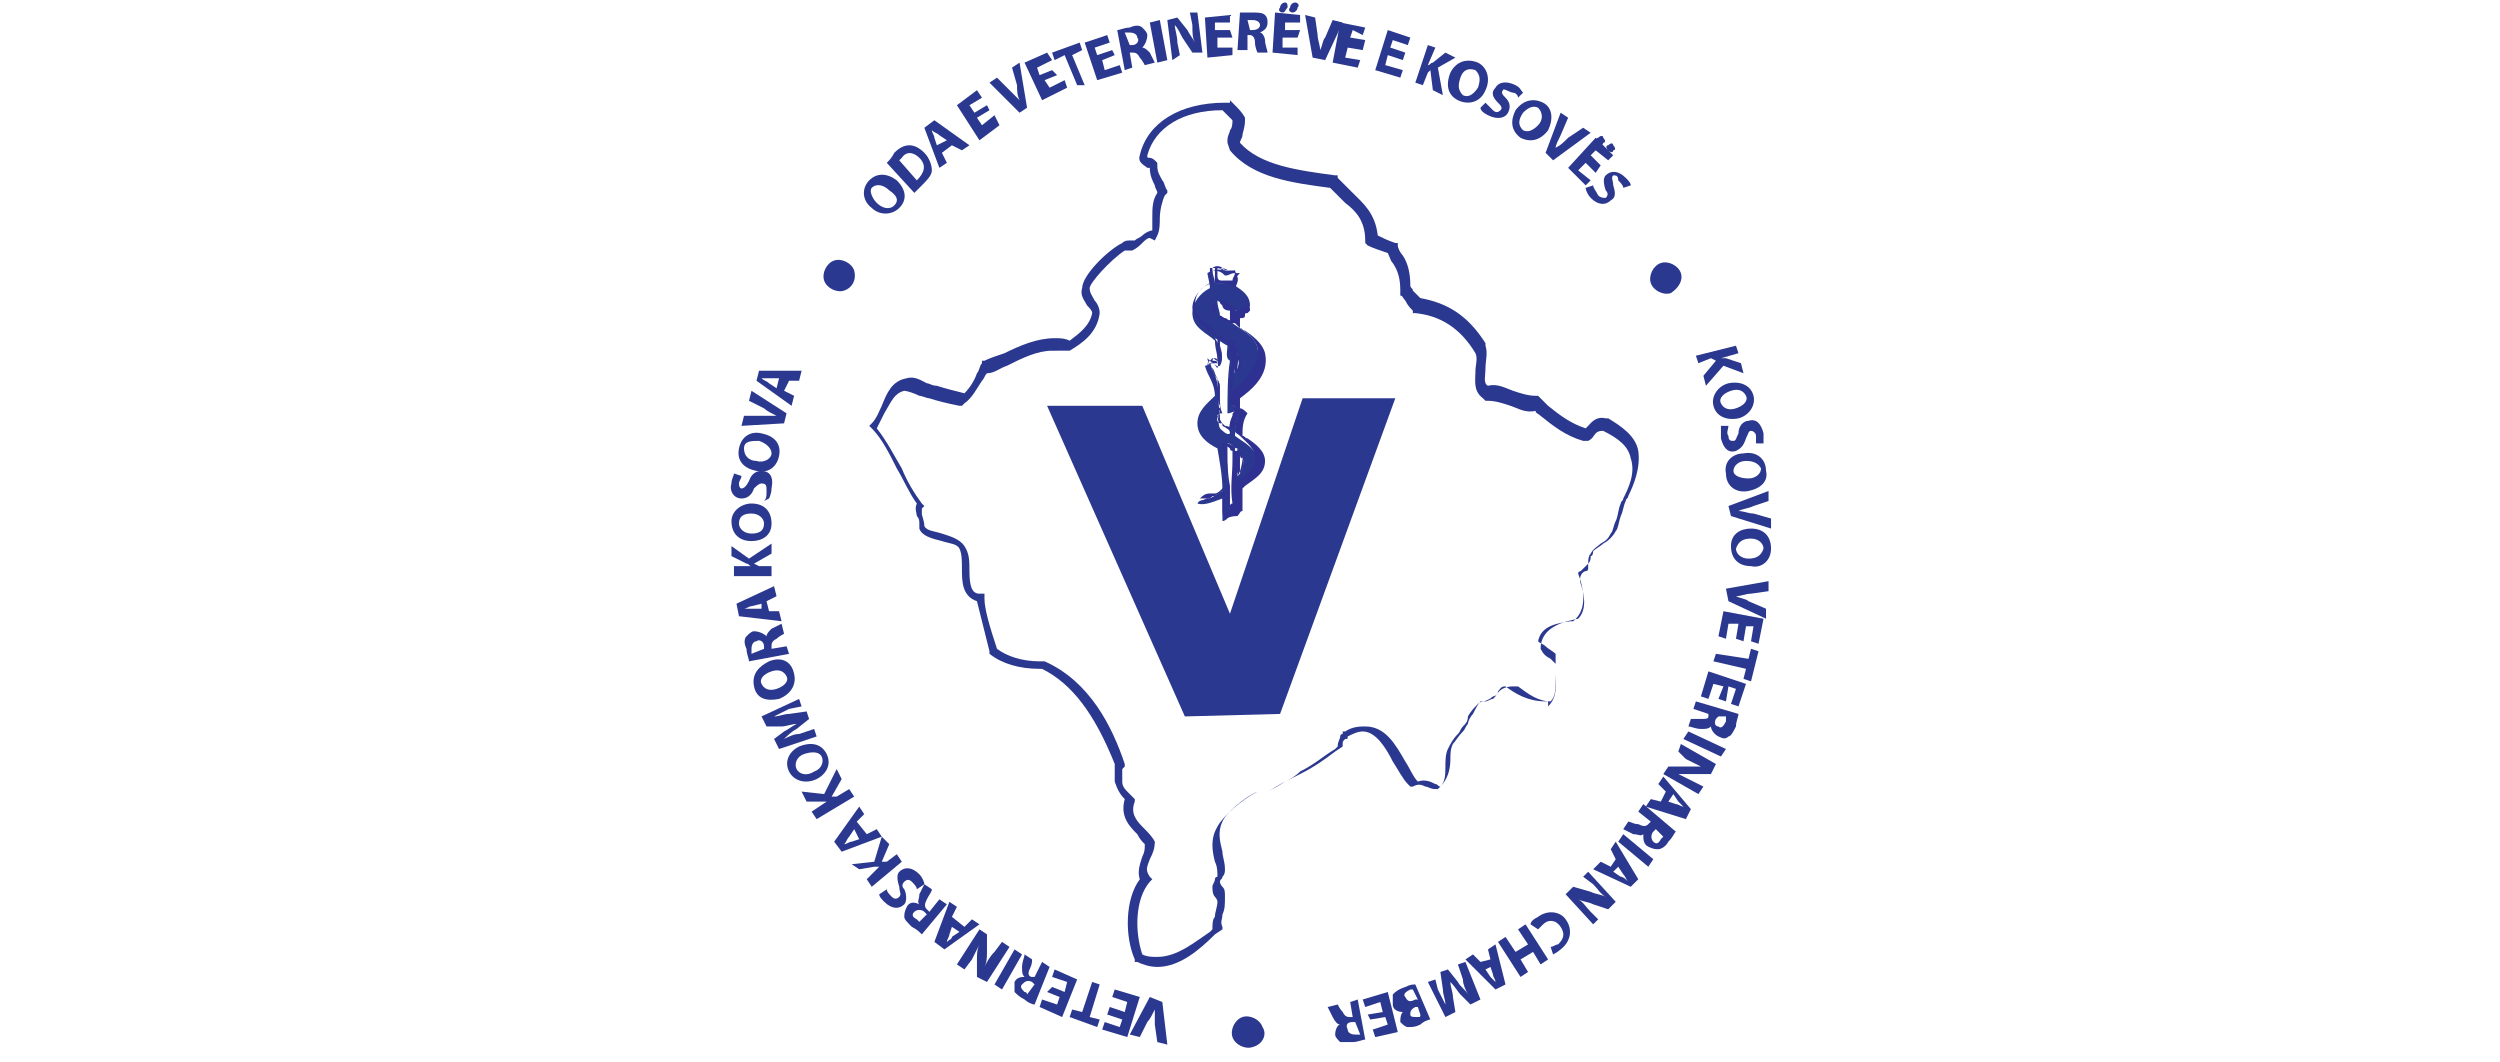 <?xml version="1.0" encoding="UTF-8"?>
<!-- Generator: Adobe Illustrator 27.0.0, SVG Export Plug-In . SVG Version: 6.00 Build 0)  -->
<svg xmlns="http://www.w3.org/2000/svg" xmlns:xlink="http://www.w3.org/1999/xlink" version="1.1" id="Layer_1" x="0px" y="0px" viewBox="0 0 99.8 42.4" overflow="visible" xml:space="preserve">
<g>
	<g>
		<path fill-rule="evenodd" fill="#2B388F" d="M49.3,11.6c0,0,0.1,0.2,0,0.2c-0.1,0-0.1,0-0.2,0C49.2,11.7,49.2,11.6,49.3,11.6z"></path>
		<path fill="#2E3191" d="M49.3,11.9c-0.1,0-0.1,0-0.1,0l0,0l0,0c0-0.1,0-0.1,0-0.2c0,0,0.1-0.1,0.2-0.1l0,0l0,0    c0,0,0.1,0.1,0.1,0.1C49.4,11.8,49.4,11.8,49.3,11.9L49.3,11.9L49.3,11.9C49.3,11.9,49.3,11.9,49.3,11.9z M49.2,11.8    C49.3,11.8,49.3,11.8,49.2,11.8c0.1,0,0.1,0,0.1,0C49.3,11.7,49.3,11.7,49.2,11.8C49.3,11.7,49.3,11.7,49.2,11.8    C49.2,11.7,49.2,11.8,49.2,11.8z"></path>
	</g>
	<g>
		<path fill-rule="evenodd" fill="#2B388F" d="M49.3,10.8c0.1,0.2,0,0.4,0,0.6c0.3,0.2,0.6,0.4,0.6,0.8c-0.1,0.1-0.3,0.1-0.3,0.2    c0,0.1-0.2,0-0.3,0c-0.1,0.1,0,0.4-0.1,0.5c0.4,0.3,0.9,0.5,1,1c0.2,0.8-0.5,1.4-1,1.8c0,0.2,0,0.4,0,0.5c0.1,0,0.2,0.1,0.3,0.2    c-0.1,0.3-0.2,0.6-0.2,1c0.4,0.3,0.9,0.5,0.9,1.1c0,0.5-0.5,0.7-0.9,1c0,0.4,0.1,0.6,0,0.9c-0.2,0.1-0.3,0.4-0.5,0.4    c0-0.2,0-0.6,0-0.9c-0.3,0.1-0.7,0.3-1,0.2c0.1-0.2,0.3-0.1,0.5-0.2c0.2-0.1,0.3-0.2,0.5-0.3c0-0.6-0.1-1.1-0.2-1.7    c-0.4-0.2-0.8-0.5-0.8-1c0-0.5,0.4-0.8,0.7-1.1c0-0.5-0.3-0.8-0.4-1.2c0.1,0,0.2-0.1,0.3-0.1c0.1,0,0.1,0.1,0.2,0.2    c0.1-0.3-0.1-0.7-0.1-1.1c-0.3-0.3-0.9-0.5-0.9-1.1c0-0.4,0.3-0.8,0.7-1c0-0.2-0.1-0.5-0.1-0.6C48.7,10.6,48.9,10.9,49.3,10.8z     M48.5,11.3c0.3,0,0.5,0,0.7,0c0.1-0.1,0.1-0.2,0.1-0.4c-0.2,0-0.2,0.1-0.4,0.1c-0.1-0.1-0.2-0.2-0.5-0.2    C48.4,11,48.5,11.1,48.5,11.3z M48.7,12.6c0.2,0.1,0.3,0.2,0.5,0.2c0-0.2,0-0.3,0-0.5c-0.3,0-0.4-0.2-0.6-0.3    C48.6,12.3,48.7,12.4,48.7,12.6z M48.5,12.4c0-0.1,0-0.2-0.1-0.3C48.4,12.2,48.4,12.4,48.5,12.4z M48.7,14.6    c-0.2,0.1-0.2-0.2-0.4-0.1c0.1,0.3,0.3,0.6,0.3,0.9c0.1,0.3,0,0.7,0.1,1.1c0,0.1-0.1,0-0.1,0.1c0.1,0,0,0.3,0.1,0.5    c0.1,0.1,0.3,0.3,0.4,0.2c-0.1-0.4,0.1-0.6,0.2-0.9c-0.1,0-0.1,0.1-0.3,0.1c0-0.7,0-1.5,0.1-2.1c-0.2-0.1-0.1-0.4-0.1-0.6    c-0.2-0.1-0.3-0.2-0.5-0.3C48.7,13.8,48.9,14.3,48.7,14.6z M49.4,14.3c-0.1,0.1-0.2,0.4-0.1,0.6c0.2-0.2,0.2-0.7,0-1    C49.3,14.1,49.3,14.2,49.4,14.3z M48.7,16.9c0-0.1,0-0.3,0-0.4C48.6,16.6,48.5,16.8,48.7,16.9z M49.1,20.4c0-0.1,0.1-0.2,0.2-0.3    c-0.1-0.8,0-1.4,0.1-2.2c-0.2,0-0.2-0.2-0.4-0.2C49,18.6,49,19.6,49.1,20.4z M49.4,19c0.2-0.1,0.4-0.8,0-0.9    C49.5,18.4,49.3,18.7,49.4,19z"></path>
		<path fill="#2E3191" d="M48.9,20.7C48.9,20.7,48.9,20.7,48.9,20.7L48.9,20.7L48.9,20.7c-0.1-0.1-0.1-0.2-0.1-0.4    c0-0.2,0-0.4,0-0.6c-0.1,0-0.1,0.1-0.2,0.1c-0.2,0.1-0.4,0.1-0.5,0.1c-0.1,0-0.2,0-0.2,0l0,0l0,0c0.1-0.1,0.2-0.2,0.4-0.2    c0.1,0,0.1,0,0.2,0c0.1,0,0.2-0.1,0.3-0.2c0,0,0.1-0.1,0.1-0.1c0-0.4,0-0.7-0.1-1c0-0.2-0.1-0.4-0.1-0.6c-0.4-0.2-0.8-0.5-0.8-1    c0-0.5,0.3-0.8,0.6-1.1c0,0,0.1-0.1,0.1-0.1c0-0.3-0.1-0.5-0.2-0.7c-0.1-0.1-0.1-0.3-0.2-0.4l0,0l0.1-0.1c0,0,0.1-0.1,0.1-0.1l0,0    c0.1,0,0.1,0.1,0.2,0.1c0,0,0,0,0,0c0-0.2,0-0.3,0-0.5c0-0.1,0-0.3,0-0.5c-0.1,0-0.1-0.1-0.2-0.1c-0.3-0.2-0.7-0.5-0.8-1    c0-0.4,0.3-0.8,0.7-1c0-0.1,0-0.2,0-0.3c0-0.1,0-0.2,0-0.3l0,0l0,0c0.1,0,0.1,0,0.2,0c0.1,0,0.2,0,0.3,0.1c0.1,0,0.2,0.1,0.3,0.1    c0.1,0,0.1,0,0.2,0l0,0l0,0c0.2,0.2,0.1,0.4,0,0.6c0.3,0.2,0.6,0.4,0.6,0.9l0,0l0,0c0,0-0.1,0.1-0.1,0.1c-0.1,0-0.1,0-0.1,0.1l0,0    l0,0c0,0.1-0.1,0.1-0.2,0.1c0,0,0,0,0,0c0,0.1,0,0.1,0,0.2c0,0.1,0,0.2,0,0.2c0.1,0,0.1,0.1,0.2,0.1c0.3,0.2,0.7,0.5,0.8,0.9    c0.2,0.9-0.6,1.5-1,1.8c0,0,0,0.1,0,0.1c0,0.1,0,0.2,0,0.3c0.1,0,0.2,0.1,0.3,0.2l0,0l0,0c-0.2,0.3-0.2,0.6-0.2,0.9    c0.1,0,0.1,0.1,0.2,0.1c0.3,0.2,0.7,0.5,0.7,0.9c0,0.5-0.4,0.7-0.8,1l-0.1,0.1c0,0.1,0,0.2,0,0.4c0,0.2,0,0.3,0,0.5l0,0l0,0    c-0.1,0-0.1,0.1-0.2,0.2C49.1,20.6,49,20.7,48.9,20.7z M48.9,19.6L48.9,19.6c0,0.3,0,0.5,0,0.7c0,0.1,0,0.2,0,0.2    c0.1,0,0.1-0.1,0.2-0.2c0.1-0.1,0.1-0.1,0.2-0.2c0-0.2,0-0.3,0-0.4c0-0.1,0-0.2,0-0.4l0,0l0.1-0.1c0.3-0.2,0.7-0.5,0.7-0.9    c0-0.4-0.3-0.6-0.6-0.9c-0.1-0.1-0.2-0.1-0.2-0.2l0,0v0c0,0,0,0,0-0.1l0,0c-0.1,0-0.3-0.1-0.4-0.1c0,0-0.1-0.1-0.1-0.1l0,0l0,0    c0-0.1,0-0.1,0-0.2c0-0.1,0-0.2,0-0.2l0,0c0,0,0,0.1,0,0.1c0,0.1,0,0.1,0,0.2l0,0.1l-0.1,0c-0.1-0.1-0.1-0.3-0.1-0.4    c0,0,0,0,0-0.1l0-0.1l0.1,0.1c0,0,0,0,0,0.1c0,0,0,0,0.1,0c0,0,0,0,0,0c-0.1-0.2-0.1-0.4-0.1-0.6c0-0.2,0-0.3,0-0.5    c0-0.1-0.1-0.3-0.2-0.4c-0.1-0.2-0.1-0.3-0.2-0.5l0,0l-0.1,0c0,0.1,0.1,0.2,0.1,0.4c0.1,0.2,0.2,0.4,0.2,0.8l0,0l0,0    c0,0-0.1,0.1-0.1,0.1c-0.3,0.3-0.5,0.6-0.5,1c0,0.5,0.4,0.8,0.8,1l0,0l0,0c0,0.2,0,0.4,0.1,0.6c0,0.3,0.1,0.7,0.1,1.1l0,0l0,0    c0,0-0.1,0.1-0.1,0.1c-0.1,0.1-0.2,0.1-0.3,0.2c-0.1,0-0.1,0-0.2,0.1c-0.1,0-0.2,0-0.3,0.1c0,0,0.1,0,0.1,0c0.2,0,0.3-0.1,0.5-0.1    C48.7,19.7,48.8,19.7,48.9,19.6L48.9,19.6z M49.5,16.3L49.5,16.3c0,0.1-0.1,0.2-0.1,0.3c-0.1,0.2-0.1,0.3-0.1,0.6l0,0    C49.3,16.9,49.4,16.7,49.5,16.3C49.5,16.4,49.5,16.3,49.5,16.3z M48.8,17C48.9,17,48.9,17,48.8,17c0.2,0.1,0.3,0.2,0.3,0.2    c0-0.3,0-0.4,0.1-0.6c0-0.1,0-0.1,0.1-0.2c0,0,0,0,0,0c0,0-0.1,0.1-0.2,0l0,0v-0.3c0-0.6,0-1.3,0.1-1.8c-0.1-0.1-0.1-0.3-0.1-0.4    c0,0,0-0.1,0-0.1l-0.1-0.1c-0.1-0.1-0.2-0.1-0.3-0.2c0,0.1,0,0.2,0,0.3c0,0.3,0.1,0.6-0.1,0.7l0,0l0,0c0,0-0.1,0-0.1,0    c-0.1,0-0.1,0-0.2-0.1c0,0,0,0-0.1-0.1c0,0.1,0.1,0.3,0.2,0.4c0.1,0.1,0.1,0.3,0.2,0.4c0,0.2,0,0.3,0,0.5c0,0.2,0,0.4,0.1,0.6    c0,0.1,0,0.1-0.1,0.1c0.1,0.1,0,0.2,0,0.3C48.8,16.9,48.8,16.9,48.8,17z M49.2,16.4C49.2,16.4,49.2,16.4,49.2,16.4    c0.1-0.1,0.1-0.1,0.2-0.1l0,0c-0.1,0-0.1-0.1-0.2-0.1l-0.1,0V16.4z M48.7,13.4L48.7,13.4c0.2,0.1,0.3,0.2,0.5,0.2l0.1,0.1l0,0    c0,0.1,0,0.1,0,0.2c0,0.2,0,0.3,0,0.3l0,0l0,0c-0.1,0.5-0.1,1.2-0.1,1.9v0.1l0-0.1c0-0.1,0-0.2,0-0.3c0-0.1,0-0.1,0-0.2l0,0l0,0    c0.5-0.4,1.1-1,1-1.7c-0.1-0.4-0.4-0.6-0.7-0.8c-0.1-0.1-0.1-0.1-0.2-0.2l0,0l0,0l-0.1,0c-0.1,0-0.2-0.1-0.3-0.1    c-0.1,0-0.1-0.1-0.2-0.1l0,0l0,0c0-0.1,0-0.2,0-0.3c0-0.1,0-0.2,0-0.3l0-0.1l0.1,0c0.1,0,0.2,0.1,0.2,0.1c0.1,0.1,0.2,0.2,0.3,0.2    l0,0l0,0c0,0.1,0,0.2,0,0.3c0,0.1,0,0.1,0,0.2l0,0.1l0,0c0-0.1,0-0.2,0-0.2c0-0.1,0-0.2,0-0.3l0,0l0,0c0,0,0.1,0,0.1,0    c0,0,0.1,0,0.1,0c0-0.1,0.1-0.1,0.2-0.2c0,0,0.1,0,0.1,0c0-0.4-0.3-0.6-0.6-0.8l0,0l0-0.1c0.1-0.1,0.1-0.3,0.1-0.5    c-0.1,0-0.1,0-0.2,0c-0.1,0-0.2,0-0.3-0.1c-0.1-0.1-0.3-0.1-0.4,0c0,0.1,0,0.2,0,0.3c0,0.1,0,0.2,0,0.3l0,0l0,0    c-0.4,0.1-0.7,0.4-0.7,0.9c0,0.4,0.4,0.7,0.7,0.9C48.5,13.3,48.5,13.3,48.7,13.4L48.7,13.4L48.7,13.4c0,0.2,0,0.3,0,0.5    c0,0.2,0.1,0.4,0,0.6l0,0l0,0c-0.1,0-0.1-0.1-0.1-0.1c0,0,0-0.1-0.1-0.1c0,0-0.1,0-0.1,0.1l0,0l0,0c0.1,0,0.2,0,0.2,0.1    c0,0,0.1,0.1,0.1,0c0.1-0.2,0.1-0.4,0-0.7C48.7,13.7,48.7,13.6,48.7,13.4L48.7,13.4z M48.7,12.6c0.1,0,0.1,0.1,0.2,0.1    c0.1,0,0.1,0.1,0.2,0.1c0,0,0-0.1,0-0.1c0-0.1,0-0.2,0-0.3c-0.2,0-0.3-0.1-0.3-0.2c0,0-0.1-0.1-0.1-0.1c0,0.1,0,0.1,0,0.2    C48.7,12.4,48.7,12.5,48.7,12.6z M49.1,20.4L49.1,20.4C49,20.1,49,19.8,49,19.4c0-0.6-0.1-1.1-0.2-1.6l0-0.1l0.1,0c0,0,0,0,0,0    c0.1,0,0.2,0,0.3,0.1c0,0,0.1,0,0.1,0.1l0,0l0,0c0,0,0,0,0,0.1l0.1,0c0.1,0,0.2,0.2,0.2,0.3c0,0.2-0.1,0.6-0.2,0.7l0,0l0-0.1    c-0.1-0.2,0-0.3,0-0.5c0-0.1,0-0.3,0-0.4l0-0.1c0,0.1,0,0.2,0,0.4c0,0.6-0.1,1.1,0,1.7l0,0l0,0c0,0.1-0.1,0.1-0.1,0.1    C49.2,20.3,49.1,20.3,49.1,20.4z M48.9,17.8c0.1,0.5,0.1,1.1,0.2,1.6c0,0.3,0,0.5,0,0.8c0,0,0,0,0,0c0,0,0-0.1,0.1-0.1    c-0.1-0.6,0-1.2,0-1.7c0-0.1,0-0.3,0-0.4c0,0-0.1,0-0.1-0.1C49.1,17.9,49,17.8,48.9,17.8z M49.5,18.1c0,0.1,0,0.3,0,0.4    c0,0.1,0,0.3,0,0.4c0.1-0.1,0.2-0.4,0.1-0.6C49.5,18.3,49.5,18.2,49.5,18.1z M49.3,14.9L49.3,14.9c-0.1-0.3,0-0.5,0-0.7    c-0.1-0.1-0.1-0.3-0.1-0.4l0-0.1l0.1,0.1c0.1,0.1,0.2,0.3,0.2,0.6C49.6,14.6,49.5,14.8,49.3,14.9L49.3,14.9z M49.5,14.3    c-0.1,0.1-0.1,0.3-0.1,0.5C49.4,14.7,49.5,14.5,49.5,14.3C49.5,14.4,49.5,14.3,49.5,14.3z M49.4,14c0,0.1,0,0.2,0.1,0.2l0,0    C49.4,14.1,49.4,14.1,49.4,14z M48.5,12.5c-0.1,0-0.1,0-0.1-0.1c-0.1-0.1,0-0.3,0-0.3l0-0.1l0.1,0.1    C48.6,12.2,48.6,12.3,48.5,12.5L48.5,12.5L48.5,12.5L48.5,12.5z M49.2,11.4L49.2,11.4c-0.1,0-0.3-0.1-0.4-0.1c-0.1,0-0.2,0-0.2,0    l-0.1,0l0,0c0-0.1,0-0.2,0-0.3c0-0.1,0-0.1,0-0.2l0-0.1l0.1,0c0.2,0,0.4,0,0.5,0.2c0,0,0.1,0,0.1,0c0.1,0,0.1,0,0.2,0l0.1,0l0,0    C49.3,11.1,49.3,11.2,49.2,11.4L49.2,11.4z M48.8,11.2c0.2,0,0.3,0,0.4,0c0-0.1,0.1-0.2,0.1-0.3c-0.1,0-0.1,0-0.1,0    c-0.1,0-0.1,0-0.2,0l0,0l0,0c-0.1-0.1-0.2-0.2-0.4-0.2c0,0,0,0,0,0c0,0,0,0.1,0,0.1c0,0.1,0,0.1,0,0.2    C48.6,11.2,48.7,11.2,48.8,11.2z"></path>
	</g>
</g>
<g>
	<g>
		<path fill="#2B388F" d="M55.7,15.9l-4.6,12.6l-3.8,0.1l-5.5-12.4h3.8l3.5,8.3l2.9-8.6H55.7z"></path>
	</g>
</g>
<g>
	<path fill="#2B388F" d="M35.8,7.2c0.4,0.4,0.4,0.8,0.1,1.1c-0.3,0.3-0.8,0.3-1.1,0c-0.4-0.3-0.4-0.8-0.1-1.1   C35,6.9,35.4,6.9,35.8,7.2z M35,8.1c0.2,0.2,0.5,0.3,0.7,0.1c0.2-0.2,0.1-0.4-0.2-0.6c-0.2-0.2-0.5-0.3-0.7-0.1   C34.7,7.6,34.8,7.9,35,8.1z"></path>
	<path fill="#2B388F" d="M35.4,6.5c0.1-0.1,0.2-0.2,0.3-0.4c0.2-0.2,0.4-0.3,0.6-0.3c0.2,0,0.4,0.1,0.6,0.3c0.2,0.2,0.3,0.5,0.3,0.7   c0,0.2-0.2,0.4-0.4,0.6c-0.1,0.1-0.2,0.2-0.3,0.3L35.4,6.5z M36.6,7.2C36.6,7.2,36.6,7.2,36.6,7.2c0.3-0.3,0.4-0.6,0.1-0.9   c-0.2-0.2-0.5-0.3-0.7,0c-0.1,0.1-0.1,0.1-0.1,0.1L36.6,7.2z"></path>
	<path fill="#2B388F" d="M37.6,6.1l0.2,0.4l-0.3,0.2l-0.6-1.6l0.4-0.3l1.4,1l-0.3,0.2L38,5.8L37.6,6.1z M37.8,5.6l-0.3-0.2   c-0.1-0.1-0.2-0.1-0.3-0.2l0,0c0,0.1,0.1,0.2,0.1,0.3l0.1,0.3L37.8,5.6z"></path>
	<path fill="#2B388F" d="M39.5,4.4L39,4.7l0.2,0.3l0.5-0.4L39.9,5l-0.8,0.6l-0.9-1.4L39,3.6l0.2,0.3l-0.5,0.3l0.2,0.3l0.5-0.3   L39.5,4.4z"></path>
	<path fill="#2B388F" d="M40.7,4.5l-1.2-1.2l0.3-0.2l0.5,0.5c0.1,0.1,0.3,0.3,0.4,0.4l0,0c-0.1-0.2-0.1-0.4-0.1-0.6l-0.2-0.7   l0.3-0.2L41,4.3L40.7,4.5z"></path>
	<path fill="#2B388F" d="M42.2,3l-0.5,0.2l0.2,0.3l0.6-0.3l0.1,0.3L41.6,4l-0.7-1.5l0.9-0.4L42,2.4l-0.6,0.3L41.5,3l0.5-0.2L42.2,3z   "></path>
	<path fill="#2B388F" d="M42.5,2.2l-0.4,0.2L42,2.1l1.1-0.4l0.1,0.3l-0.4,0.2l0.5,1.2L43,3.4L42.5,2.2z"></path>
	<path fill="#2B388F" d="M44.5,2.2L44,2.4l0.1,0.4l0.6-0.2l0.1,0.3l-1,0.3l-0.5-1.5l0.9-0.3l0.1,0.3l-0.6,0.2l0.1,0.3l0.6-0.2   L44.5,2.2z"></path>
	<path fill="#2B388F" d="M44.6,1.2c0.1,0,0.3-0.1,0.5-0.1c0.2-0.1,0.4-0.1,0.5,0c0.1,0.1,0.2,0.2,0.2,0.3c0,0.2-0.1,0.4-0.2,0.5l0,0   c0.1,0,0.2,0.1,0.3,0.2c0.1,0.2,0.2,0.4,0.2,0.4l-0.4,0.1c0,0-0.1-0.2-0.2-0.3c-0.1-0.2-0.2-0.2-0.3-0.2l-0.1,0l0.1,0.6l-0.3,0.1   L44.6,1.2z M45.1,1.8l0.1,0c0.2,0,0.3-0.2,0.2-0.3c0-0.1-0.1-0.2-0.3-0.2c-0.1,0-0.1,0-0.2,0L45.1,1.8z"></path>
	<path fill="#2B388F" d="M46.3,0.8l0.3,1.6l-0.4,0.1l-0.3-1.6L46.3,0.8z"></path>
	<path fill="#2B388F" d="M46.8,2.4l-0.2-1.6L47,0.7l0.4,0.5c0.1,0.2,0.2,0.3,0.3,0.5l0,0c-0.1-0.2-0.1-0.4-0.1-0.7l-0.1-0.5l0.3,0   l0.2,1.6l-0.4,0l-0.4-0.6c-0.1-0.2-0.2-0.4-0.3-0.5l0,0c0,0.2,0.1,0.4,0.1,0.7l0.1,0.5L46.8,2.4z"></path>
	<path fill="#2B388F" d="M49.2,1.5l-0.6,0l0,0.4l0.6,0l0,0.3l-1,0.1l-0.1-1.6l1-0.1l0,0.3l-0.6,0l0,0.3l0.6,0L49.2,1.5z"></path>
	<path fill="#2B388F" d="M49.5,0.5c0.1,0,0.3,0,0.5,0c0.2,0,0.4,0,0.5,0.1c0.1,0.1,0.1,0.2,0.1,0.3c0,0.2-0.1,0.3-0.3,0.4v0   c0.1,0,0.2,0.2,0.2,0.3c0,0.2,0.1,0.4,0.1,0.5l-0.4,0c0,0-0.1-0.2-0.1-0.4c0-0.2-0.1-0.3-0.2-0.3l-0.1,0l0,0.6l-0.4,0L49.5,0.5z    M49.9,1.2l0.1,0c0.2,0,0.3-0.1,0.3-0.2c0-0.1-0.1-0.2-0.3-0.2c-0.1,0-0.1,0-0.2,0L49.9,1.2z"></path>
	<path fill="#2B388F" d="M51.8,1.5l-0.6,0l0,0.4l0.6,0l0,0.3l-1-0.1l0.1-1.6l1,0.1l0,0.3l-0.6,0l0,0.3l0.6,0L51.8,1.5z M51.2,0.5   c-0.1,0-0.2-0.1-0.1-0.2c0-0.1,0.1-0.2,0.2-0.2c0.1,0,0.1,0.1,0.1,0.2C51.3,0.4,51.3,0.5,51.2,0.5L51.2,0.5z M51.6,0.5   c-0.1,0-0.2-0.1-0.1-0.2c0-0.1,0.1-0.2,0.2-0.2c0.1,0,0.2,0.1,0.1,0.2C51.8,0.4,51.7,0.5,51.6,0.5L51.6,0.5z"></path>
	<path fill="#2B388F" d="M52.4,2.3l-0.3-1.7l0.4,0.1l0.1,0.7c0,0.2,0.1,0.4,0.1,0.6l0,0c0.1-0.2,0.1-0.4,0.2-0.5l0.3-0.7l0.4,0.1   l-0.7,1.5L52.4,2.3z"></path>
	<path fill="#2B388F" d="M54.4,2l-0.6-0.1l-0.1,0.4l0.6,0.1l-0.1,0.3l-1-0.2l0.3-1.6l1,0.2l-0.1,0.3L54,1.2l-0.1,0.3l0.6,0.1L54.4,2   z"></path>
	<path fill="#2B388F" d="M56,2.4l-0.6-0.2l-0.1,0.4L56,2.8l-0.1,0.3l-1-0.3l0.5-1.6l0.9,0.3l-0.1,0.3l-0.6-0.2l-0.1,0.3l0.6,0.2   L56,2.4z"></path>
	<path fill="#2B388F" d="M57,1.8l0.3,0.1l-0.3,0.7l0,0c0.1,0,0.1-0.1,0.2-0.1l0.5-0.4l0.4,0.2l-0.7,0.4l0.2,1.1l-0.4-0.2l-0.1-0.8   L57,2.9l-0.2,0.5l-0.3-0.1L57,1.8z"></path>
	<path fill="#2B388F" d="M59.3,3.6c-0.2,0.5-0.7,0.6-1.1,0.4c-0.4-0.2-0.5-0.6-0.3-1.1c0.2-0.4,0.6-0.6,1.1-0.4   C59.4,2.7,59.5,3.2,59.3,3.6z M58.3,3.1c-0.1,0.3-0.1,0.5,0.1,0.7c0.2,0.1,0.4,0,0.6-0.3c0.1-0.3,0.1-0.5-0.1-0.7   C58.6,2.7,58.4,2.8,58.3,3.1z"></path>
	<path fill="#2B388F" d="M59.3,4.1c0.1,0.1,0.2,0.2,0.3,0.3c0.1,0.1,0.2,0.1,0.3,0c0.1-0.1,0-0.2-0.1-0.3c-0.2-0.2-0.3-0.4-0.1-0.6   c0.1-0.2,0.4-0.3,0.8-0.1c0.2,0.1,0.2,0.2,0.3,0.3l-0.2,0.2c0-0.1-0.1-0.2-0.2-0.2S60,3.5,60,3.6c-0.1,0.1,0,0.2,0.1,0.3   c0.2,0.2,0.2,0.4,0.1,0.6c-0.1,0.2-0.4,0.3-0.8,0.1c-0.2-0.1-0.3-0.2-0.3-0.3L59.3,4.1z"></path>
	<path fill="#2B388F" d="M61.8,5.2c-0.3,0.4-0.7,0.5-1.1,0.3c-0.4-0.3-0.4-0.7-0.2-1.1c0.3-0.4,0.7-0.5,1.1-0.3   C62,4.3,62,4.8,61.8,5.2z M60.8,4.5c-0.2,0.3-0.2,0.5,0,0.7c0.2,0.1,0.4,0,0.6-0.2c0.2-0.2,0.2-0.5,0-0.7C61.2,4.2,61,4.3,60.8,4.5   z"></path>
	<path fill="#2B388F" d="M61.7,6.1l0.6-1.6l0.3,0.2l-0.3,0.7c-0.1,0.2-0.2,0.4-0.2,0.5l0,0c0.2-0.1,0.3-0.2,0.5-0.4l0.6-0.4l0.3,0.2   L62,6.4L61.7,6.1z"></path>
	<path fill="#2B388F" d="M63.7,6.9l-0.4-0.4L63,6.8l0.5,0.4l-0.2,0.2l-0.7-0.7l1.1-1.2l0.7,0.7l-0.2,0.2l-0.5-0.4l-0.2,0.2l0.4,0.4   L63.7,6.9z M63.8,5.7c-0.1-0.1-0.1-0.2,0-0.2c0.1-0.1,0.2-0.1,0.2,0c0.1,0.1,0.1,0.2,0,0.2C64,5.8,63.9,5.8,63.8,5.7L63.8,5.7z    M64.2,6c-0.1-0.1-0.1-0.2,0-0.2c0.1-0.1,0.2-0.1,0.2,0c0.1,0.1,0.1,0.2,0,0.2C64.4,6.1,64.3,6.1,64.2,6L64.2,6z"></path>
	<path fill="#2B388F" d="M63.6,7.4c0,0.1,0.1,0.2,0.2,0.4c0.1,0.1,0.2,0.1,0.3,0.1c0.1-0.1,0.1-0.2,0-0.3c-0.1-0.3-0.1-0.5,0-0.6   c0.2-0.2,0.5-0.2,0.8,0.1c0.1,0.1,0.2,0.2,0.2,0.3l-0.3,0.1c0-0.1-0.1-0.2-0.2-0.3C64.6,7,64.5,7,64.4,7c-0.1,0.1,0,0.2,0,0.4   c0.1,0.3,0.1,0.5-0.1,0.6c-0.2,0.2-0.5,0.2-0.8-0.1c-0.1-0.1-0.2-0.3-0.2-0.4L63.6,7.4z"></path>
	<path fill="#2B388F" d="M69.3,13.8l0.1,0.3l-0.7,0.2l0,0c0.1,0,0.1,0,0.2,0l0.6,0.2l0.1,0.4l-0.8-0.3l-0.7,0.8l-0.1-0.4l0.5-0.6   l-0.2-0.1l-0.5,0.2l-0.1-0.3L69.3,13.8z"></path>
	<path fill="#2B388F" d="M69.4,16.7c-0.5,0.1-0.9-0.1-1-0.5c-0.1-0.4,0.2-0.8,0.6-0.9c0.5-0.1,0.9,0.1,1,0.5   C70.1,16.2,69.8,16.6,69.4,16.7z M69.1,15.6c-0.3,0.1-0.5,0.3-0.4,0.5c0.1,0.2,0.3,0.3,0.6,0.2c0.3-0.1,0.5-0.3,0.4-0.5   C69.6,15.6,69.4,15.5,69.1,15.6z"></path>
	<path fill="#2B388F" d="M69,17c0,0.1-0.1,0.3,0,0.4c0,0.2,0.1,0.2,0.2,0.2c0.1,0,0.1-0.1,0.2-0.3c0-0.3,0.2-0.5,0.4-0.5   c0.3-0.1,0.5,0.1,0.6,0.5c0,0.2,0,0.3,0,0.4l-0.3,0c0-0.1,0-0.2,0-0.3s-0.1-0.2-0.2-0.2c-0.1,0-0.1,0.1-0.2,0.3   c-0.1,0.3-0.2,0.4-0.4,0.5c-0.3,0.1-0.5-0.1-0.6-0.5c0-0.2,0-0.4,0-0.5L69,17z"></path>
	<path fill="#2B388F" d="M69.8,19.6c-0.5,0.1-0.9-0.2-0.9-0.7c-0.1-0.5,0.3-0.8,0.7-0.8c0.5-0.1,0.9,0.2,0.9,0.7   C70.6,19.2,70.3,19.5,69.8,19.6z M69.7,18.4c-0.3,0-0.5,0.2-0.5,0.4c0,0.2,0.3,0.3,0.6,0.3c0.3,0,0.5-0.2,0.5-0.4   C70.2,18.5,70,18.4,69.7,18.4z"></path>
	<path fill="#2B388F" d="M69,20.2l1.6-0.6l0,0.4L70,20.2c-0.2,0.1-0.4,0.1-0.6,0.2v0c0.2,0,0.4,0.1,0.6,0.1l0.7,0.2l0,0.4l-1.6-0.5   L69,20.2z"></path>
	<path fill="#2B388F" d="M69.9,22.6c-0.5,0-0.8-0.3-0.8-0.8c0-0.5,0.4-0.7,0.8-0.7c0.5,0,0.8,0.3,0.8,0.8   C70.7,22.4,70.3,22.7,69.9,22.6z M69.9,21.5c-0.3,0-0.5,0.1-0.6,0.4c0,0.2,0.2,0.4,0.5,0.4c0.3,0,0.5-0.1,0.6-0.4   C70.4,21.7,70.2,21.5,69.9,21.5z"></path>
	<path fill="#2B388F" d="M68.9,23.5l1.7-0.3l0,0.4l-0.7,0.1c-0.2,0-0.4,0.1-0.6,0.1l0,0c0.2,0.1,0.4,0.1,0.5,0.2l0.7,0.3l0,0.4   l-1.5-0.7L68.9,23.5z"></path>
	<path fill="#2B388F" d="M69.3,25.5l0.1-0.6L69,24.9l-0.1,0.6l-0.3-0.1l0.2-1l1.6,0.3l-0.2,1l-0.3-0.1l0.1-0.6L69.7,25l-0.1,0.6   L69.3,25.5z"></path>
	<path fill="#2B388F" d="M69.8,26.3l0.1-0.4l0.3,0.1l-0.3,1.2l-0.3-0.1l0.1-0.4l-1.3-0.3l0.1-0.3L69.8,26.3z"></path>
	<path fill="#2B388F" d="M68.6,27.9l0.2-0.5l-0.4-0.1l-0.2,0.6l-0.3-0.1l0.3-1l1.5,0.5l-0.3,0.9l-0.3-0.1l0.2-0.6l-0.3-0.1L68.9,28   L68.6,27.9z"></path>
	<path fill="#2B388F" d="M69.4,28.5c0,0.1-0.1,0.3-0.1,0.5c-0.1,0.2-0.2,0.4-0.3,0.4c-0.1,0.1-0.2,0.1-0.4,0   c-0.2-0.1-0.3-0.3-0.3-0.4l0,0c-0.1,0.1-0.2,0.1-0.4,0.1c-0.2,0-0.4-0.1-0.5-0.1l0.1-0.3c0.1,0,0.2,0,0.4,0c0.2,0,0.3,0,0.3-0.1   l0-0.1l-0.6-0.2l0.1-0.3L69.4,28.5z M68.6,28.6l-0.1,0.1c-0.1,0.2,0,0.3,0.1,0.3c0.1,0.1,0.2,0,0.3-0.2c0-0.1,0-0.1,0-0.2   L68.6,28.6z"></path>
	<path fill="#2B388F" d="M68.7,30.2l-1.5-0.7l0.2-0.3l1.5,0.7L68.7,30.2z"></path>
	<path fill="#2B388F" d="M67.1,29.7l1.4,0.8l-0.2,0.4l-0.7,0c-0.2,0-0.4,0-0.6,0l0,0c0.2,0.1,0.4,0.2,0.6,0.3l0.4,0.2l-0.2,0.3   l-1.4-0.8l0.2-0.3l0.7,0c0.2,0,0.4,0,0.6,0l0,0c-0.2-0.1-0.4-0.2-0.6-0.3L67,30L67.1,29.7z"></path>
	<path fill="#2B388F" d="M66.5,31.6l-0.3-0.3l0.2-0.3l1.1,1.3l-0.2,0.4l-1.6-0.5l0.2-0.3l0.4,0.1L66.5,31.6z M66.6,32l0.3,0.1   c0.1,0,0.2,0.1,0.3,0.1l0,0c-0.1-0.1-0.2-0.2-0.2-0.2l-0.2-0.3L66.6,32z"></path>
	<path fill="#2B388F" d="M66.9,33.2c-0.1,0.1-0.1,0.2-0.3,0.4c-0.1,0.2-0.3,0.3-0.4,0.3c-0.1,0-0.2,0-0.4-0.1   c-0.2-0.1-0.2-0.3-0.2-0.5l0,0c-0.1,0.1-0.2,0-0.4,0c-0.2-0.1-0.4-0.2-0.4-0.2l0.2-0.3c0.1,0,0.2,0.1,0.4,0.1   c0.2,0.1,0.3,0.1,0.4,0l0.1-0.1l-0.5-0.4l0.2-0.3L66.9,33.2z M66.1,33.1L66,33.2c-0.1,0.1-0.1,0.3,0,0.4c0.1,0.1,0.2,0.1,0.3-0.1   c0.1-0.1,0.1-0.1,0.1-0.1L66.1,33.1z"></path>
	<path fill="#2B388F" d="M65.8,34.6l-1.2-1l0.2-0.3l1.2,1L65.8,34.6z"></path>
	<path fill="#2B388F" d="M64.5,34.3l-0.2-0.4l0.2-0.3l0.9,1.5l-0.3,0.3l-1.5-0.7l0.3-0.3l0.4,0.2L64.5,34.3z M64.4,34.8l0.3,0.2   c0.1,0,0.2,0.1,0.3,0.2l0,0c-0.1-0.1-0.1-0.2-0.2-0.3l-0.2-0.3L64.4,34.8z"></path>
	<path fill="#2B388F" d="M63.4,34.8l1.1,1.2l-0.3,0.3l-0.6-0.2c-0.2-0.1-0.4-0.1-0.6-0.2l0,0c0.2,0.1,0.3,0.3,0.5,0.5l0.3,0.3   l-0.2,0.2l-1.1-1.2l0.3-0.3l0.7,0.2c0.2,0.1,0.4,0.1,0.6,0.2l0,0c-0.2-0.1-0.3-0.3-0.5-0.5L63.2,35L63.4,34.8z"></path>
	<path fill="#2B388F" d="M61.1,36.9c0-0.1,0.1-0.2,0.3-0.3c0.4-0.3,0.9-0.2,1.1,0.1c0.3,0.4,0.2,0.9-0.2,1.2   C62.2,38,62,38.1,62,38.1l-0.1-0.3c0.1,0,0.2-0.1,0.3-0.1c0.2-0.2,0.3-0.4,0.1-0.7c-0.2-0.3-0.5-0.3-0.7-0.1   c-0.1,0.1-0.2,0.2-0.2,0.2L61.1,36.9z"></path>
	<path fill="#2B388F" d="M61.5,38.5l-0.3-0.5l-0.5,0.3l0.3,0.5L60.7,39l-0.9-1.4l0.3-0.2l0.4,0.6l0.5-0.3l-0.4-0.6l0.3-0.2l0.9,1.4   L61.5,38.5z"></path>
	<path fill="#2B388F" d="M59.5,38.3l-0.1-0.4l0.3-0.2l0.4,1.6l-0.4,0.2l-1.2-1.2l0.3-0.2l0.3,0.3L59.5,38.3z M59.3,38.7l0.2,0.3   c0.1,0.1,0.2,0.2,0.2,0.2l0,0c0-0.1-0.1-0.2-0.1-0.3l-0.1-0.3L59.3,38.7z"></path>
	<path fill="#2B388F" d="M57.4,39.5c0.1,0.2,0.2,0.4,0.3,0.6l0,0c0-0.2-0.1-0.4-0.1-0.6l-0.1-0.7l0.3-0.1l0.4,0.5   c0.1,0.2,0.3,0.3,0.4,0.5l0,0c-0.1-0.2-0.2-0.4-0.2-0.6l-0.2-0.6l0.3-0.1l0.6,1.5l-0.4,0.2l-0.4-0.4c-0.1-0.1-0.2-0.3-0.4-0.5l0,0   c0,0.2,0.1,0.4,0.1,0.6l0.1,0.6l-0.4,0.2l-0.7-1.4l0.3-0.1L57.4,39.5z"></path>
	<path fill="#2B388F" d="M57.1,40.7c-0.1,0-0.3,0.1-0.4,0.2c-0.2,0.1-0.3,0.1-0.5,0.1c-0.1,0-0.2-0.1-0.3-0.2c0-0.1,0-0.3,0.1-0.4   l0,0c-0.2,0-0.4-0.1-0.4-0.3c0-0.1,0-0.3,0-0.4c0.1-0.1,0.2-0.2,0.5-0.3c0.2-0.1,0.3-0.1,0.4-0.1L57.1,40.7z M56.4,39.5   c0,0-0.1,0-0.1,0c-0.2,0.1-0.3,0.2-0.2,0.3c0.1,0.2,0.2,0.2,0.4,0.1l0.1,0L56.4,39.5z M56.6,40.2l-0.1,0c-0.2,0.1-0.2,0.2-0.2,0.3   c0,0.1,0.1,0.1,0.3,0.1c0.1,0,0.1,0,0.1-0.1L56.6,40.2z"></path>
	<path fill="#2B388F" d="M54.6,40.5l0.6-0.1L55.1,40l-0.6,0.2l-0.1-0.3l1-0.3l0.4,1.6l-0.9,0.2l-0.1-0.3l0.6-0.2l-0.1-0.3l-0.6,0.1   L54.6,40.5z"></path>
	<path fill="#2B388F" d="M54.5,41.5c-0.1,0-0.3,0.1-0.5,0.1c-0.2,0-0.4,0-0.5,0c-0.1-0.1-0.2-0.2-0.2-0.3c0-0.2,0.1-0.4,0.2-0.4l0,0   c-0.1,0-0.2-0.1-0.3-0.3c-0.1-0.2-0.2-0.4-0.2-0.4l0.4-0.1c0,0,0.1,0.2,0.2,0.3c0.1,0.2,0.2,0.2,0.3,0.2l0.1,0L53.9,40l0.3-0.1   L54.5,41.5z M54.1,40.8l-0.1,0c-0.2,0-0.3,0.1-0.2,0.3c0,0.1,0.1,0.2,0.3,0.2c0.1,0,0.1,0,0.2,0L54.1,40.8z"></path>
	<path fill="#2B388F" d="M46.4,40l0.2,1.7l-0.4-0.1l-0.1-0.7c0-0.2,0-0.4,0-0.6l0,0c-0.1,0.2-0.2,0.4-0.3,0.5l-0.3,0.6l-0.4-0.1   l0.8-1.5L46.4,40z"></path>
	<path fill="#2B388F" d="M44.3,40.2l0.6,0.2L45,40l-0.6-0.2l0.1-0.3l1,0.3L45,41.4L44,41.1l0.1-0.3l0.6,0.2l0.1-0.3l-0.6-0.2   L44.3,40.2z"></path>
	<path fill="#2B388F" d="M43.5,40.6l0.4,0.1l-0.1,0.3l-1.1-0.4l0.1-0.3l0.4,0.1l0.4-1.2l0.3,0.1L43.5,40.6z"></path>
	<path fill="#2B388F" d="M42,39.4l0.5,0.2l0.1-0.4L42,39l0.1-0.3l0.9,0.4l-0.6,1.5l-0.9-0.4l0.1-0.3l0.6,0.2l0.1-0.3l-0.5-0.2   L42,39.4z"></path>
	<path fill="#2B388F" d="M41.3,40.1c-0.1,0-0.3-0.1-0.4-0.2c-0.2-0.1-0.3-0.2-0.4-0.3c0-0.1,0-0.2,0-0.4c0.1-0.2,0.3-0.2,0.4-0.2   l0,0c-0.1-0.1-0.1-0.2-0.1-0.4c0-0.2,0.1-0.4,0.1-0.5l0.3,0.2c0,0.1,0,0.2-0.1,0.4c-0.1,0.2,0,0.3,0.1,0.3l0.1,0l0.3-0.6l0.3,0.2   L41.3,40.1z M41.3,39.3l-0.1-0.1c-0.2-0.1-0.3,0-0.4,0.1c-0.1,0.1,0,0.2,0.1,0.3c0.1,0,0.1,0.1,0.1,0.1L41.3,39.3z"></path>
	<path fill="#2B388F" d="M39.7,39.3l0.8-1.4l0.3,0.2L40,39.5L39.7,39.3z"></path>
	<path fill="#2B388F" d="M40.3,37.8l-0.9,1.4l-0.4-0.2l0-0.7c0-0.2,0-0.4,0.1-0.6l0,0c-0.1,0.2-0.2,0.4-0.3,0.6l-0.3,0.4l-0.3-0.2   l0.9-1.4l0.3,0.2l0,0.7c0,0.2,0,0.4-0.1,0.6l0,0c0.1-0.2,0.2-0.4,0.4-0.6l0.3-0.4L40.3,37.8z"></path>
	<path fill="#2B388F" d="M38.5,37l0.3-0.3l0.3,0.2l-1.4,1l-0.4-0.3l0.6-1.6l0.3,0.2l-0.2,0.4L38.5,37z M38,37l-0.1,0.3   c0,0.1-0.1,0.2-0.1,0.3l0,0c0.1-0.1,0.2-0.1,0.2-0.2l0.3-0.2L38,37z"></path>
	<path fill="#2B388F" d="M36.8,37.3c-0.1-0.1-0.2-0.2-0.4-0.3c-0.2-0.2-0.3-0.3-0.3-0.4c0-0.1,0-0.2,0.1-0.4   c0.1-0.2,0.3-0.2,0.5-0.1l0,0c-0.1-0.1,0-0.2,0-0.4c0.1-0.2,0.2-0.4,0.2-0.4l0.3,0.2c0,0.1-0.1,0.2-0.2,0.4c-0.1,0.2-0.1,0.3,0,0.4   l0.1,0.1l0.4-0.5l0.3,0.2L36.8,37.3z M37,36.5l-0.1-0.1c-0.1-0.1-0.3-0.1-0.4,0c-0.1,0.1-0.1,0.2,0.1,0.3c0.1,0.1,0.1,0.1,0.1,0.1   L37,36.5z"></path>
	<path fill="#2B388F" d="M36.6,35.5c0-0.1-0.1-0.2-0.2-0.3c-0.1-0.1-0.2-0.1-0.3,0c-0.1,0.1-0.1,0.2,0,0.3c0.1,0.2,0.1,0.5,0,0.6   c-0.2,0.2-0.5,0.2-0.8-0.1c-0.1-0.1-0.2-0.2-0.2-0.3l0.3-0.2c0,0.1,0.1,0.2,0.2,0.3c0.1,0.1,0.2,0.1,0.3,0c0.1-0.1,0-0.2,0-0.4   c-0.1-0.3-0.1-0.5,0-0.6c0.2-0.2,0.5-0.2,0.8,0.1c0.1,0.1,0.2,0.3,0.2,0.4L36.6,35.5z"></path>
	<path fill="#2B388F" d="M34.8,35.4l-0.2-0.3l0.5-0.5l0,0c-0.1,0-0.1,0-0.2,0l-0.6,0.1L34,34.5l0.9-0.1l0.3-1l0.3,0.3l-0.3,0.7   l0.2,0l0.4-0.3l0.2,0.3L34.8,35.4z"></path>
	<path fill="#2B388F" d="M34.6,33.3l0.4-0.2l0.2,0.3L33.6,34l-0.3-0.4l1-1.4l0.2,0.3l-0.3,0.3L34.6,33.3z M34.1,33.1l-0.2,0.3   c-0.1,0.1-0.1,0.2-0.2,0.3l0,0c0.1,0,0.2-0.1,0.3-0.1l0.3-0.1L34.1,33.1z"></path>
	<path fill="#2B388F" d="M32.6,32.7l-0.2-0.3l0.6-0.4l0,0c-0.1,0-0.1,0-0.2,0l-0.6,0L32,31.6l0.9,0.1l0.5-1l0.2,0.4l-0.4,0.7l0.2,0   l0.5-0.3l0.2,0.3L32.6,32.7z"></path>
	<path fill="#2B388F" d="M31.9,29.8c0.5-0.2,0.9-0.1,1.1,0.3c0.2,0.4,0,0.8-0.4,1c-0.4,0.2-0.9,0.1-1.1-0.3   C31.3,30.4,31.5,30,31.9,29.8z M32.5,30.8c0.3-0.1,0.4-0.4,0.3-0.6c-0.1-0.2-0.4-0.2-0.7-0.1c-0.3,0.1-0.4,0.4-0.3,0.6   C31.9,30.9,32.2,31,32.5,30.8z"></path>
	<path fill="#2B388F" d="M31.5,28.3c-0.2,0.1-0.4,0.2-0.6,0.3l0,0c0.2,0,0.4-0.1,0.6-0.1l0.7-0.1l0.1,0.3l-0.5,0.4   c-0.2,0.1-0.4,0.3-0.5,0.4l0,0c0.2-0.1,0.4-0.2,0.6-0.2l0.6-0.2l0.1,0.3l-1.5,0.5l-0.2-0.4l0.4-0.3c0.2-0.1,0.3-0.2,0.5-0.3l0,0   c-0.2,0-0.4,0.1-0.6,0.1l-0.6,0l-0.2-0.4l1.5-0.7l0.1,0.3L31.5,28.3z"></path>
	<path fill="#2B388F" d="M30.7,26.4c0.5-0.2,0.9,0,1,0.5c0.1,0.4-0.1,0.8-0.6,1c-0.5,0.1-0.9,0-1-0.5C30,26.9,30.3,26.6,30.7,26.4z    M31,27.5c0.3-0.1,0.5-0.3,0.4-0.5c-0.1-0.2-0.3-0.3-0.6-0.2c-0.3,0.1-0.5,0.3-0.4,0.5C30.5,27.5,30.7,27.6,31,27.5z"></path>
	<path fill="#2B388F" d="M29.9,26.4c0-0.1-0.1-0.3-0.1-0.5c-0.1-0.2-0.1-0.4,0-0.5c0.1-0.1,0.2-0.2,0.3-0.2c0.2,0,0.4,0.1,0.5,0.2   l0,0c0-0.1,0.1-0.2,0.2-0.3c0.2-0.1,0.4-0.2,0.4-0.2l0.1,0.4c0,0-0.2,0.1-0.3,0.2c-0.2,0.1-0.2,0.2-0.2,0.3l0,0.1l0.6-0.1l0.1,0.3   L29.9,26.4z M30.5,25.9l0-0.1c0-0.2-0.2-0.3-0.3-0.2c-0.1,0-0.2,0.1-0.2,0.3c0,0.1,0,0.1,0,0.2L30.5,25.9z"></path>
	<path fill="#2B388F" d="M30.7,24.4l0.4,0l0.1,0.4l-1.7-0.2l-0.1-0.5l1.5-0.7l0.1,0.4L30.6,24L30.7,24.4z M30.4,24.1L30,24.2   c-0.1,0-0.2,0.1-0.3,0.1l0,0c0.1,0,0.2,0,0.3,0l0.4,0L30.4,24.1z"></path>
	<path fill="#2B388F" d="M29.3,23l0-0.4l0.7,0l0,0c-0.1,0-0.1-0.1-0.2-0.1l-0.6-0.3l0-0.4l0.7,0.5l0.9-0.6l0,0.4l-0.7,0.4l0.2,0.1   l0.5,0l0,0.4L29.3,23z"></path>
	<path fill="#2B388F" d="M30,20.1c0.5,0,0.8,0.3,0.8,0.8c0,0.5-0.4,0.7-0.8,0.7c-0.5,0-0.8-0.3-0.8-0.8C29.2,20.4,29.6,20.1,30,20.1   z M30,21.3c0.3,0,0.5-0.1,0.5-0.4c0-0.2-0.2-0.4-0.5-0.4c-0.3,0-0.5,0.1-0.5,0.4C29.5,21.1,29.7,21.3,30,21.3z"></path>
	<path fill="#2B388F" d="M30.5,20c0.1-0.1,0.1-0.2,0.1-0.4c0-0.2,0-0.3-0.2-0.3c-0.1,0-0.2,0.1-0.3,0.2c-0.1,0.3-0.3,0.4-0.5,0.4   c-0.3,0-0.5-0.3-0.4-0.6c0-0.2,0.1-0.3,0.1-0.4l0.3,0.1c0,0.1-0.1,0.2-0.1,0.3c0,0.2,0.1,0.2,0.1,0.2c0.1,0,0.2-0.1,0.3-0.3   c0.1-0.3,0.3-0.4,0.5-0.4c0.3,0,0.5,0.2,0.4,0.7c0,0.2-0.1,0.4-0.1,0.4L30.5,20z"></path>
	<path fill="#2B388F" d="M30.4,17.3c0.5,0.1,0.8,0.4,0.7,0.9c-0.1,0.5-0.5,0.7-0.9,0.6c-0.5-0.1-0.8-0.4-0.7-0.9   C29.6,17.4,30,17.2,30.4,17.3z M30.2,18.4c0.3,0.1,0.6-0.1,0.6-0.3c0-0.2-0.2-0.4-0.5-0.5c-0.3,0-0.6,0-0.6,0.3   C29.7,18.2,29.9,18.4,30.2,18.4z"></path>
	<path fill="#2B388F" d="M31.3,16.9L29.6,17l0.1-0.4l0.7,0c0.2,0,0.4,0,0.6,0l0,0c-0.2-0.1-0.4-0.2-0.5-0.3L29.9,16l0.1-0.4l1.4,0.9   L31.3,16.9z"></path>
	<path fill="#2B388F" d="M31.3,15.6l0.4,0.2l-0.1,0.4l-1.4-1l0.1-0.4l1.7,0l-0.1,0.4l-0.4,0L31.3,15.6z M31.1,15.1l-0.4,0   c-0.1,0-0.2,0-0.3,0l0,0c0.1,0.1,0.2,0.1,0.3,0.2l0.3,0.2L31.1,15.1z"></path>
</g>
<g>
	<path fill-rule="evenodd" fill="#2B388F" d="M33.7,11.6c-0.3,0.1-0.7-0.1-0.8-0.4c-0.1-0.3,0.1-0.7,0.4-0.8   c0.3-0.1,0.7,0.1,0.8,0.4C34.2,11.2,34,11.5,33.7,11.6z"></path>
</g>
<g>
	<path fill-rule="evenodd" fill="#2B388F" d="M66.7,11.7c-0.3,0.1-0.7-0.1-0.8-0.4c-0.1-0.3,0.1-0.7,0.4-0.8   c0.3-0.1,0.7,0.1,0.8,0.4C67.2,11.2,67,11.5,66.7,11.7z"></path>
</g>
<g>
	<path fill-rule="evenodd" fill="#2B388F" d="M50,41.8c-0.3,0.1-0.7-0.1-0.8-0.4c-0.1-0.3,0.1-0.7,0.4-0.8c0.3-0.1,0.7,0.1,0.8,0.4   C50.6,41.3,50.4,41.7,50,41.8z"></path>
</g>
<g>
	<path fill="#2B388F" d="M46.2,38.6c-0.3,0-0.6-0.1-0.8-0.2l-0.1,0l0-0.1c-0.4-0.9-0.4-2.4,0.2-3.2c-0.1-0.3,0-0.6,0.1-0.9   c0.1-0.2,0.1-0.3,0.1-0.5c-0.1-0.1-0.2-0.2-0.3-0.4c-0.3-0.3-0.7-0.7-0.5-1.4c0,0,0,0,0,0c-0.2-0.2-0.3-0.4-0.4-0.7l0-0.1   c0-0.2,0-0.4,0-0.6c-0.8-2-1.7-3.2-2.9-3.8l-0.1,0c-0.8,0-1.5-0.2-2-0.6l0,0l0-0.1c-0.2-0.8-0.4-1.6-0.5-2   c-0.6-0.2-0.6-0.8-0.6-1.3c0-0.3,0-0.6-0.1-0.8c-0.1-0.2-0.4-0.2-0.7-0.3c-0.4-0.1-0.8-0.2-0.9-0.5l0-0.1l0-0.1   c0-0.1,0-0.2-0.1-0.3c0-0.1-0.1-0.3,0-0.5c-0.3-0.4-0.5-0.9-0.8-1.4c-0.3-0.6-0.6-1.2-1-1.6l-0.1-0.1l0.1-0.1   c0.2-0.2,0.3-0.5,0.4-0.7c0.2-0.5,0.4-1,1-1.1c0.3-0.1,0.6,0.1,0.8,0.2c0.1,0,0.2,0.1,0.4,0.1c0.3,0.1,0.7,0.2,1.1,0.3   c0.2-0.2,0.4-0.5,0.5-0.8c0.1-0.1,0.1-0.3,0.2-0.4l0-0.1l0.1,0c0.2-0.1,0.5-0.2,0.8-0.3c0.6-0.3,1.3-0.6,2-0.6c0.2,0,0.4,0,0.6,0.1   c0.4-0.3,0.8-0.6,0.9-1.1c0-0.1-0.1-0.2-0.2-0.3c-0.1-0.2-0.3-0.4-0.2-0.7c0-0.5,1-1.5,1.6-1.8c0.1-0.1,0.2-0.1,0.3-0.1   c0.1,0,0.2,0,0.2,0c0.1-0.1,0.2-0.1,0.3-0.2c0.1-0.1,0.3-0.2,0.4-0.2c0-0.2,0-0.3,0-0.5c0-0.4,0-0.7,0.2-1c0-0.1-0.1-0.2-0.1-0.3   c-0.1-0.2-0.2-0.4-0.2-0.7c0,0,0,0-0.1,0c-0.1-0.1-0.4-0.2-0.3-0.5c0.3-1.3,1.6-2.1,3.4-2.1l0.2,0L49.1,4c0.1,0.1,0.1,0.1,0.2,0.2   c0.1,0.1,0.3,0.3,0.4,0.5l0,0.1c0,0.3-0.1,0.5-0.1,0.6c0,0.1-0.1,0.2-0.1,0.3c0.8,0.9,2.3,1.1,3.8,1.3l0.1,0l0,0.1   c0.2,0.2,0.4,0.4,0.6,0.6c0.4,0.4,0.9,0.8,1,1.7c0.2,0.1,0.4,0.2,0.7,0.3l0.1,0l0,0.1c0,0.1,0.1,0.3,0.2,0.4   c0.2,0.3,0.3,0.7,0.3,1.2c0,0.1,0.1,0.1,0.1,0.2c0.1,0.1,0.2,0.2,0.3,0.3c1.1,0.2,1.9,0.7,2.6,1.8l0,0.1c0.1,0.3,0,0.6,0,0.9   c0,0.3-0.1,0.6,0.1,0.7c0.4-0.1,0.7,0.1,1,0.2c0.3,0.1,0.6,0.2,0.9,0.2l0.1,0l0.1,0.1c0.1,0.1,0.2,0.2,0.3,0.3   c0.5,0.4,0.9,0.7,1.5,0.9c0,0,0.1-0.1,0.1-0.1c0.1-0.1,0.3-0.4,0.7-0.3l0.1,0l0,0c0.5,0.3,1.1,0.7,1.2,1.3c0.1,0.7-0.2,1.4-0.4,1.8   c0,0.1-0.1,0.1-0.1,0.2c-0.1,0.2-0.1,0.4-0.2,0.6c-0.1,0.3-0.1,0.5-0.2,0.6c-0.1,0.2-0.3,0.4-0.5,0.5c-0.1,0.1-0.3,0.2-0.4,0.3   c0,0,0,0.2-0.1,0.2c0,0.1,0,0.2-0.1,0.3c-0.1,0.1-0.2,0.2-0.3,0.3c0,0-0.1,0-0.1,0.1c0.3,0.8,0.3,1.5-0.2,1.9l0,0l-0.1,0   c-0.8,0.1-1.2,0.3-1.3,0.8c0.1,0.1,0.2,0.1,0.3,0.2c0.1,0.1,0.3,0.2,0.4,0.3l0,0.1l0,0.1c0,0.2,0,0.4,0,0.6c0,0.4,0.1,0.9-0.3,1.3   L61.8,28l-0.1,0c-0.7,0-1.2-0.3-1.6-0.6c-0.2,0-0.2,0.1-0.3,0.2c0,0.1-0.1,0.2-0.2,0.2c-0.1,0.1-0.3,0.2-0.4,0.2c0,0-0.1,0-0.1,0   c-0.1,0.1-0.2,0.3-0.3,0.5c-0.1,0.1-0.2,0.3-0.2,0.4c-0.1,0.1-0.1,0.2-0.2,0.3c-0.2,0.2-0.3,0.4-0.4,0.5c-0.1,0.2-0.1,0.4-0.1,0.6   c0,0.4-0.1,0.8-0.4,1.1l-0.1,0.1h-0.1c-0.2,0-0.3-0.1-0.4-0.1c-0.2-0.1-0.3-0.1-0.5,0l-0.1,0l-0.1-0.1c-0.2-0.2-0.4-0.6-0.6-0.9   c-0.3-0.6-0.7-1.2-1.2-1.2c-0.2,0-0.4,0.1-0.6,0.2c0,0.1,0,0.1-0.1,0.1c-0.1,0.1-0.1,0.1-0.1,0.2l0,0.1l-0.3,0.2   c-0.4,0.3-0.8,0.6-1.4,0.9c-0.2,0.1-0.4,0.2-0.6,0.3c-0.2,0.1-0.5,0.3-0.7,0.4c-0.1,0-0.2,0-0.3,0c-0.1,0-0.1,0-0.1,0   c-0.5,0.2-1.3,0.9-1.4,1.2c-0.2,0.4-0.1,0.8,0,1.2c0,0.2,0.1,0.4,0.1,0.7c0,0.1,0,0.2-0.1,0.3c0,0.1-0.1,0.1-0.1,0.2   c0,0,0,0.1,0.1,0.2c0.1,0.1,0.1,0.2,0.1,0.4c0,0.3,0,0.5-0.1,0.7c0,0.2-0.1,0.3,0,0.5l0,0.1l-0.3,0.2   C47.9,37.9,47.1,38.6,46.2,38.6z M45.6,38.1c0.2,0.1,0.4,0.1,0.6,0.1c0.8,0,1.5-0.6,2.1-1l0.1-0.1c0-0.2,0-0.4,0.1-0.5   c0-0.2,0.1-0.4,0.1-0.6c0-0.1-0.1-0.2-0.1-0.2c-0.1-0.1-0.1-0.3-0.1-0.4c0-0.1,0.1-0.2,0.1-0.3c0-0.1,0.1-0.1,0.1-0.1   c0-0.2,0-0.4-0.1-0.6c-0.1-0.4-0.2-0.9,0.1-1.4c0.2-0.4,1-1.1,1.6-1.4c0.1,0,0.2,0,0.3,0c0,0,0.1,0,0.1,0c0.2-0.1,0.4-0.2,0.7-0.4   c0.2-0.1,0.4-0.2,0.6-0.4c0.6-0.3,0.9-0.6,1.4-0.9l0.1-0.1c0-0.2,0.1-0.3,0.1-0.4c0,0,0-0.1,0.1-0.1l0-0.1l0.1,0   c0.3-0.2,0.6-0.2,0.8-0.2c0.8,0,1.2,0.7,1.6,1.4c0.2,0.3,0.3,0.6,0.5,0.8c0.3-0.1,0.5,0,0.7,0.1c0.1,0,0.1,0.1,0.2,0.1   c0.2-0.2,0.2-0.5,0.2-0.8c0-0.2,0-0.5,0.1-0.7c0.1-0.2,0.2-0.4,0.4-0.6c0.1-0.1,0.1-0.2,0.2-0.3c0.1-0.1,0.2-0.2,0.2-0.4   c0.1-0.2,0.3-0.4,0.4-0.5c0.1-0.1,0.2-0.1,0.3-0.1c0.1,0,0.2-0.1,0.3-0.1c0,0,0.1-0.1,0.1-0.1c0.1-0.2,0.3-0.4,0.7-0.4h0.1l0.1,0   c0.4,0.3,0.8,0.6,1.3,0.6c0.2-0.2,0.2-0.5,0.2-0.9c0-0.2,0-0.4,0-0.6c-0.1-0.1-0.1-0.1-0.2-0.2c-0.2-0.1-0.3-0.2-0.4-0.4l0,0l0,0   c0-0.9,1-1.1,1.5-1.2c0.4-0.4,0.2-1.1,0.1-1.4c-0.1-0.3,0.1-0.5,0.2-0.5c0.1,0,0.1-0.1,0.1-0.1c0,0,0-0.1,0-0.2   c0-0.1,0-0.3,0.1-0.4c0.1-0.2,0.3-0.3,0.4-0.4c0.2-0.1,0.3-0.2,0.4-0.4c0.1-0.1,0.1-0.3,0.2-0.5c0.1-0.2,0.1-0.5,0.2-0.7   c0-0.1,0.1-0.1,0.1-0.2c0.2-0.4,0.5-1,0.3-1.6c-0.1-0.5-0.5-0.8-1.1-1.1l0,0c-0.1,0-0.2,0-0.3,0.1c-0.1,0.1-0.1,0.2-0.3,0.3l-0.1,0   l-0.1,0c-0.7-0.2-1.2-0.6-1.7-1c-0.1-0.1-0.2-0.1-0.2-0.2c-0.4,0.1-0.7-0.1-1-0.2c-0.3-0.1-0.6-0.2-0.9-0.2l-0.1,0l-0.1-0.1   c-0.4-0.3-0.3-0.7-0.3-1.1c0-0.2,0.1-0.5,0-0.7c-0.6-1-1.4-1.5-2.4-1.6l-0.1,0l0-0.1c-0.1-0.1-0.2-0.2-0.3-0.4   c-0.1-0.1-0.1-0.2-0.2-0.2l0-0.1l0-0.1c0-0.5-0.1-0.8-0.3-1.1c-0.1-0.1-0.1-0.2-0.2-0.4c-0.3-0.1-0.6-0.2-0.8-0.3l-0.1-0.1l0-0.1   c0-0.8-0.4-1.2-0.8-1.5c-0.2-0.2-0.4-0.4-0.6-0.6c-1.5-0.2-3.1-0.4-4-1.5L49,5.7l0-0.1c0-0.2,0.1-0.3,0.1-0.4   c0.1-0.1,0.1-0.3,0.1-0.4c-0.1-0.1-0.2-0.2-0.3-0.3c0,0-0.1-0.1-0.1-0.1h0c-1.6,0-2.7,0.7-3,1.8c0,0.1,0,0.1,0.1,0.1   c0.1,0,0.2,0.1,0.2,0.1l0.1,0.1l0,0.1c0,0.3,0.1,0.4,0.2,0.6c0.1,0.1,0.1,0.3,0.2,0.4l0,0.1l-0.1,0.1c-0.1,0.2-0.2,0.6-0.2,0.9   c0,0.2,0,0.5-0.1,0.7l-0.1,0.2l-0.2-0.1h0c-0.1,0-0.2,0.1-0.3,0.2c-0.1,0.1-0.2,0.2-0.4,0.3C45.3,10,45.2,10,45.1,10   c-0.1,0-0.1,0-0.2,0c-0.6,0.4-1.4,1.3-1.4,1.5c0,0.2,0.1,0.3,0.2,0.5c0.1,0.1,0.2,0.3,0.2,0.5l0,0l0,0c-0.1,0.8-0.7,1.2-1.2,1.5   l-0.1,0l-0.1,0C42.4,14,42.2,14,42,14c-0.6,0-1.2,0.3-1.8,0.6c-0.3,0.1-0.5,0.3-0.8,0.3c-0.1,0.1-0.1,0.2-0.2,0.3   c-0.2,0.3-0.4,0.7-0.7,0.9l-0.1,0.1l-0.1,0c-0.5-0.1-0.9-0.2-1.2-0.3c-0.1,0-0.3-0.1-0.4-0.1c-0.2-0.1-0.5-0.2-0.6-0.2   c-0.4,0.1-0.5,0.4-0.8,0.9c-0.1,0.2-0.2,0.4-0.3,0.6c0.4,0.5,0.7,1.1,1,1.6c0.2,0.5,0.5,1,0.8,1.4l0.1,0.1l-0.1,0.1   c0,0,0,0.1,0,0.2c0,0.1,0.1,0.3,0.1,0.5c0.1,0.2,0.4,0.2,0.7,0.3c0.3,0.1,0.7,0.2,0.9,0.5c0.2,0.3,0.2,0.6,0.2,1   c0,0.6,0.1,0.9,0.4,0.9l0.2,0l0,0.2c0,0.4,0.2,1.1,0.5,2c0.4,0.3,1,0.5,1.7,0.5l0.2,0l0,0c1.8,0.8,2.7,2.6,3.2,4.1l0,0.1l-0.1,0.1   c0,0,0,0.3,0,0.4l0,0.1c0,0.2,0.1,0.3,0.3,0.5c0,0,0.1,0.1,0.1,0.1l0.1,0.1l0,0.1c-0.2,0.5,0.1,0.8,0.4,1.1   c0.1,0.1,0.3,0.3,0.4,0.5l0,0l0,0c0,0.3-0.1,0.5-0.2,0.7c-0.1,0.3-0.2,0.4,0,0.7l0.1,0.1l-0.1,0.1C45.3,35.9,45.3,37.2,45.6,38.1z"></path>
</g>
</svg>
